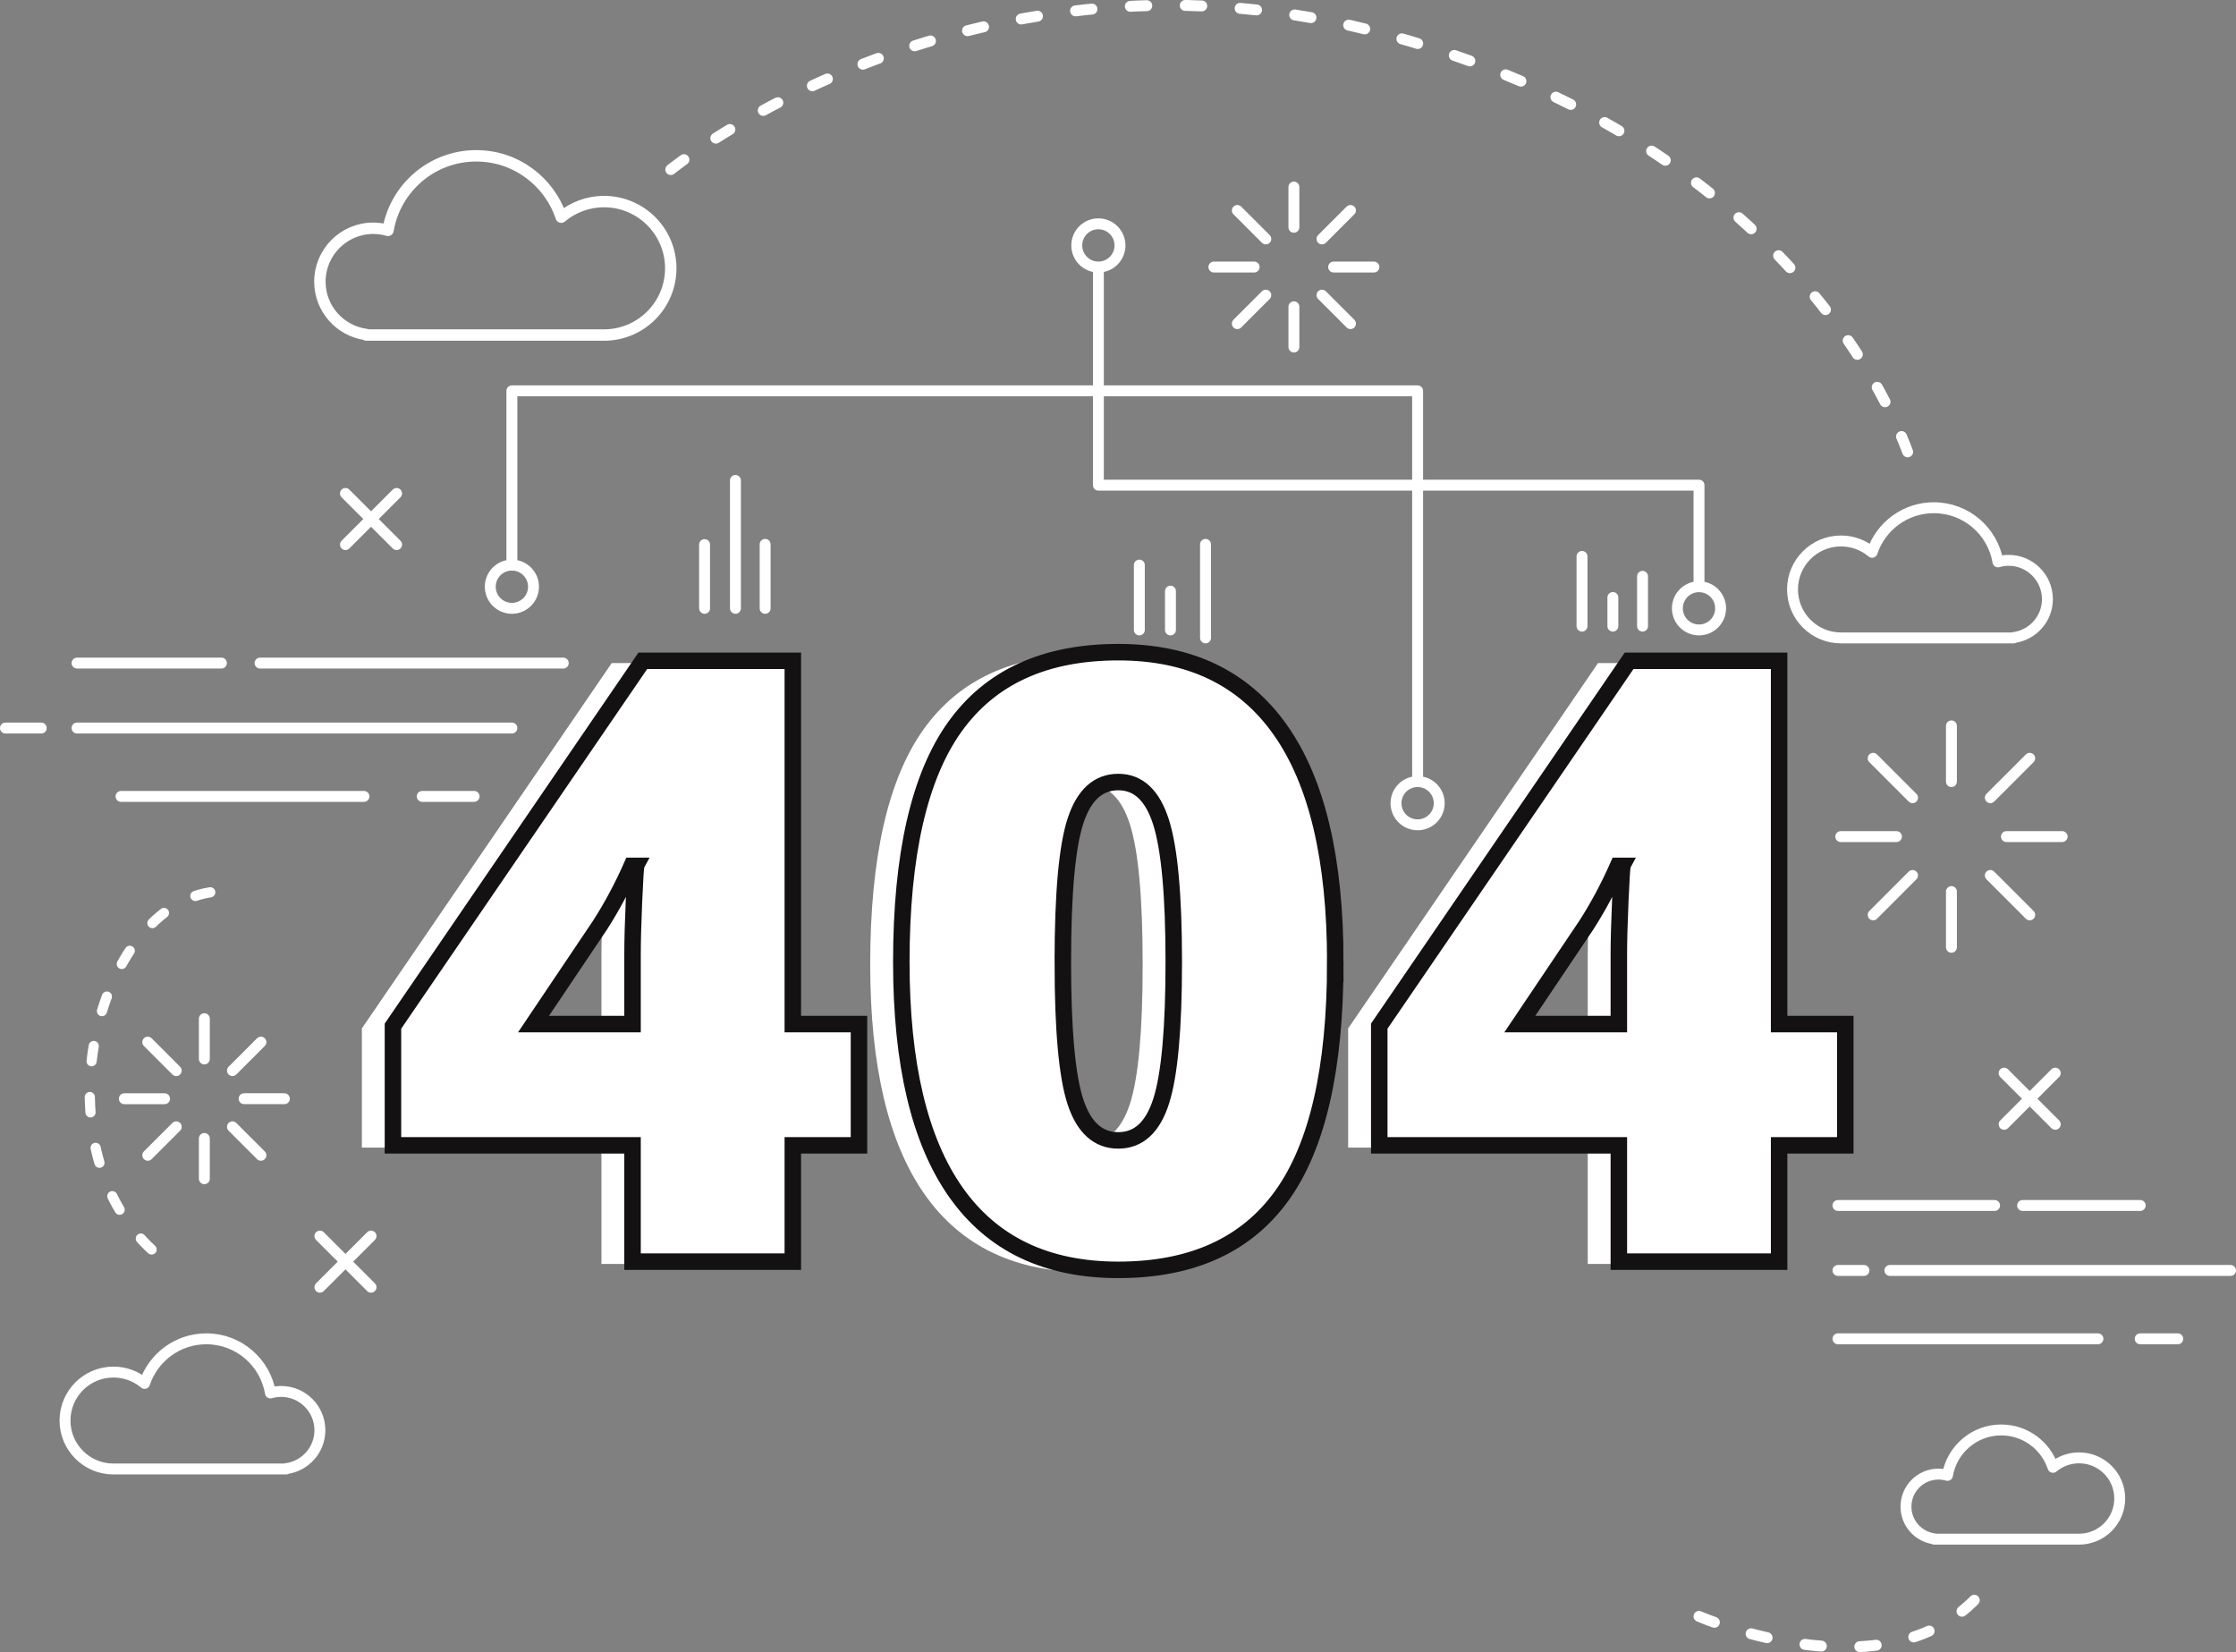 <?xml version="1.0" encoding="UTF-8" standalone="no"?>
<svg
   width="590.811"
   height="436.529"
   version="1.1"
   id="svg32"
   sodipodi:docname="error-dark.svg"
   inkscape:version="1.2.2 (b0a8486541, 2022-12-01)"
   viewBox="0 0 590.811 436.529"
   xmlns:inkscape="http://www.inkscape.org/namespaces/inkscape"
   xmlns:sodipodi="http://sodipodi.sourceforge.net/DTD/sodipodi-0.dtd"
   xmlns="http://www.w3.org/2000/svg"
   xmlns:svg="http://www.w3.org/2000/svg">
  <rect x="0" y="0" width="590.811" height="436.529" fill="#808080" stroke="none"/>
  <defs
     id="defs36" />
  <sodipodi:namedview
     id="namedview34"
     pagecolor="#000000"
     bordercolor="#000000"
     borderopacity="0.247"
     inkscape:showpageshadow="2"
     inkscape:pageopacity="0"
     inkscape:pagecheckerboard="0"
     inkscape:deskcolor="#d1d1d1"
     showgrid="false"
     inkscape:zoom="1.2989994"
     inkscape:cx="170.51586"
     inkscape:cy="253.27186"
     inkscape:window-width="1920"
     inkscape:window-height="1011"
     inkscape:window-x="1920"
     inkscape:window-y="32"
     inkscape:window-maximized="1"
     inkscape:current-layer="svg32" />
  <path
     d="m 158.916,271.191 v -18.46 c 0,-3.475 0.125,-8.16 0.38,-14.062 0.252,-5.899 0.451,-8.994 0.597,-9.284 h -1.196 c -2.461,5.576 -5.249,10.789 -8.36,15.637 l -17.592,26.169 z m 59.831,32.035 h -17.482 v 30.73 H 158.916 v -30.73 H 95.609 v -31.491 l 66.02,-96.534 h 39.635 v 95.99 h 17.482 v 32.035 m 53.859,-48.431 c 0,17.954 1.121,30.297 3.367,37.028 2.243,6.732 6.008,10.098 11.293,10.098 5.356,0 9.137,-3.475 11.346,-10.425 2.208,-6.949 3.312,-19.182 3.312,-36.702 0,-17.592 -1.124,-29.917 -3.365,-36.975 -2.245,-7.057 -6.011,-10.586 -11.293,-10.586 -5.285,0 -9.05,3.404 -11.293,10.206 -2.245,6.806 -3.367,19.258 -3.367,37.355 z m 71.993,0 c 0,28.089 -4.707,48.665 -14.117,61.732 -9.41,13.068 -23.817,19.6 -43.216,19.6 -18.968,0 -33.264,-6.821 -42.892,-20.469 -9.628,-13.644 -14.441,-33.932 -14.441,-60.862 0,-28.233 4.704,-48.935 14.116,-62.113 9.409,-13.174 23.817,-19.762 43.218,-19.762 18.894,0 33.173,6.86 42.836,20.578 9.665,13.72 14.497,34.15 14.497,61.297 m 74.925,16.396 v -18.46 c 0,-3.475 0.125,-8.16 0.38,-14.062 0.253,-5.899 0.452,-8.994 0.597,-9.284 h -1.195 c -2.461,5.576 -5.249,10.789 -8.361,15.637 l -17.59,26.169 z m 59.831,32.035 h -17.481 v 30.73 h -42.35 v -30.73 H 356.216 v -31.491 l 66.021,-96.534 h 39.635 v 95.99 h 17.481 v 32.035"
     style="fill:#ffffff;fill-opacity:1;fill-rule:nonzero;stroke:none;stroke-width:0.133"
     id="path2" />
  <path
     d="m 31.98,210.426 h 64.181 m 15.405,0 h 13.701 M 20.356,192.363 H 135.254 m -124.354,0 H 1.442 m 18.915,-17.161 h 38.147 m 10.212,0 h 80.113 m 336.818,178.538 h 68.681 m 11.17,0 h 9.934 m -76.07,-18.065 h 90.007 m -96.866,0 h -6.857 m 0,-17.161 h 41.375 m 7.405,0 h 31.071"
     style="fill:none;stroke:#ffffff;stroke-width:2.884;stroke-linecap:round;stroke-linejoin:round;stroke-miterlimit:10;stroke-dasharray:none;stroke-opacity:1"
     id="path4" />
  <path
     d="m 167.134,270.586 v -18.461 c 0,-3.475 0.125,-8.16 0.38,-14.062 0.253,-5.899 0.452,-8.994 0.597,-9.284 h -1.195 c -2.461,5.576 -5.249,10.789 -8.361,15.637 l -17.592,26.17 z m 59.832,32.034 h -17.482 v 30.73 h -42.35 v -30.73 h -63.306 v -31.491 l 66.021,-96.534 h 39.635 v 95.991 h 17.482 z m 53.859,-48.431 c 0,17.954 1.121,30.297 3.367,37.028 2.243,6.732 6.008,10.098 11.293,10.098 5.356,0 9.137,-3.475 11.346,-10.425 2.208,-6.949 3.311,-19.182 3.311,-36.702 0,-17.592 -1.123,-29.917 -3.365,-36.975 -2.244,-7.057 -6.009,-10.586 -11.292,-10.586 -5.285,0 -9.05,3.404 -11.293,10.206 -2.245,6.806 -3.367,19.258 -3.367,37.355 z m 71.992,0 c 0,28.089 -4.707,48.665 -14.116,61.733 -9.41,13.066 -23.818,19.598 -43.216,19.598 -18.968,0 -33.266,-6.821 -42.892,-20.467 -9.629,-13.645 -14.442,-33.934 -14.442,-60.864 0,-28.233 4.705,-48.935 14.117,-62.113 9.409,-13.174 23.815,-19.761 43.218,-19.761 18.893,0 33.171,6.858 42.836,20.577 9.665,13.72 14.496,34.151 14.496,61.297 z m 74.926,16.397 v -18.461 c 0,-3.475 0.124,-8.16 0.38,-14.062 0.252,-5.899 0.451,-8.994 0.597,-9.284 h -1.195 c -2.461,5.576 -5.251,10.789 -8.361,15.637 l -17.592,26.17 z m 59.831,32.034 h -17.482 v 30.73 h -42.348 v -30.73 H 364.436 v -31.491 l 66.021,-96.534 h 39.634 v 95.991 h 17.482 z"
     style="fill:#ffffff;stroke:#131112;stroke-width:4.357;stroke-linecap:butt;stroke-linejoin:miter;stroke-miterlimit:10;stroke-dasharray:none;stroke-opacity:1"
     id="path6" />
  <path
     d="m 515.619,206.512 v -14.718 m -10.274,18.974 -10.406,-10.408 m 6.152,20.682 h -14.718 m 18.973,10.273 -10.406,10.408 m 20.681,-6.152 v 14.718 m 10.274,-18.974 10.408,10.408 m -6.152,-20.681 h 14.718 m -18.974,-10.274 10.408,-10.408 M 53.994,279.798 v -10.638 m -7.426,13.716 -7.523,-7.524 m 4.446,14.95 H 32.853 m 13.715,7.426 -7.523,7.522 m 14.949,-4.447 v 10.638 m 7.426,-13.714 7.523,7.522 m -4.447,-14.949 h 10.639 m -13.715,-7.426 7.523,-7.524 M 341.882,60.054 V 49.414 m -7.426,13.716 -7.522,-7.522 m 4.447,14.949 h -10.64 m 13.716,7.426 -7.522,7.522 m 14.949,-4.447 v 10.638 m 7.426,-13.714 7.522,7.522 M 352.384,70.556 h 10.638 m -13.714,-7.426 7.522,-7.522"
     style="fill:none;stroke:#ffffff;stroke-width:2.884;stroke-linecap:round;stroke-linejoin:round;stroke-miterlimit:10;stroke-dasharray:none;stroke-opacity:1"
     id="path12" />
  <path
     d="M 135.254,149.31 V 103.273 h 239.318 v 102.291"
     style="fill:none;stroke:#ffffff;stroke-width:2.884;stroke-linecap:round;stroke-linejoin:round;stroke-miterlimit:10;stroke-dasharray:none;stroke-opacity:1"
     id="path16" />
  <path
     d="m 290.222,70.556 v 57.637 h 158.699 v 26.225 m -307.956,0.603 c 0,3.153 -2.556,5.711 -5.711,5.711 -3.153,0 -5.711,-2.557 -5.711,-5.711 0,-3.155 2.557,-5.711 5.711,-5.711 3.155,0 5.711,2.556 5.711,5.711 z M 295.932,64.845 c 0,3.155 -2.557,5.712 -5.711,5.712 -3.155,0 -5.712,-2.557 -5.712,-5.712 0,-3.153 2.557,-5.711 5.712,-5.711 3.153,0 5.711,2.557 5.711,5.711 z m 158.699,95.887 c 0,3.155 -2.557,5.711 -5.711,5.711 -3.155,0 -5.712,-2.556 -5.712,-5.711 0,-3.153 2.557,-5.711 5.712,-5.711 3.153,0 5.711,2.557 5.711,5.711 z m -74.349,51.491 c 0,3.155 -2.556,5.711 -5.711,5.711 -3.153,0 -5.711,-2.556 -5.711,-5.711 0,-3.153 2.557,-5.711 5.711,-5.711 3.155,0 5.711,2.557 5.711,5.711 z m -282.245,114.37 -13.512,13.513 m 0,-13.513 13.512,13.513 m 6.756,-209.725 -13.512,13.512 m 0,-13.512 13.512,13.512 m 438.264,139.653 -13.513,13.513 m 0,-13.513 13.513,13.513"
     style="fill:none;stroke:#ffffff;stroke-width:2.884;stroke-linecap:round;stroke-linejoin:round;stroke-miterlimit:10;stroke-dasharray:none;stroke-opacity:1"
     id="path18" />
  <path
     d="m 159.603,53.263 c -4.309,0 -8.253,1.551 -11.316,4.119 -3.128,-9.414 -11.992,-16.213 -22.457,-16.213 -11.717,0 -21.419,8.518 -23.315,19.696 -1.236,-0.353 -2.535,-0.555 -3.884,-0.555 -7.79,0 -14.106,6.316 -14.106,14.105 0,7.166 5.349,13.072 12.27,13.973 v 0.133 h 62.808 c 9.736,0 17.629,-7.893 17.629,-17.629 0,-9.736 -7.893,-17.629 -17.629,-17.629 z"
     style="fill:none;stroke:#ffffff;stroke-width:3.015;stroke-linecap:round;stroke-linejoin:round;stroke-miterlimit:10;stroke-dasharray:none;stroke-opacity:1"
     id="path20" />
  <path
     d="m 486.441,142.936 c 3.131,0 5.996,1.127 8.22,2.992 2.273,-6.84 8.712,-11.778 16.316,-11.778 8.51,0 15.56,6.189 16.938,14.308 0.896,-0.256 1.841,-0.403 2.82,-0.403 5.66,0 10.248,4.588 10.248,10.248 0,5.207 -3.885,9.496 -8.913,10.15 v 0.097 h -45.628 c -7.073,0 -12.808,-5.735 -12.808,-12.808 0,-7.072 5.735,-12.806 12.808,-12.806 z m 62.91,242.255 c -2.625,0 -5.029,0.945 -6.894,2.509 -1.905,-5.736 -7.306,-9.878 -13.682,-9.878 -7.138,0 -13.049,5.191 -14.205,12 -0.752,-0.215 -1.544,-0.337 -2.367,-0.337 -4.745,0 -8.593,3.848 -8.593,8.594 0,4.365 3.259,7.962 7.474,8.512 v 0.081 h 38.267 c 5.932,0 10.74,-4.808 10.74,-10.74 0,-5.932 -4.808,-10.741 -10.74,-10.741 z M 29.983,362.526 c 3.131,0 5.996,1.127 8.221,2.992 2.273,-6.84 8.712,-11.778 16.315,-11.778 8.512,0 15.561,6.188 16.938,14.308 0.897,-0.257 1.842,-0.403 2.821,-0.403 5.659,0 10.247,4.588 10.247,10.248 0,5.207 -3.886,9.496 -8.913,10.15 v 0.096 H 29.983 c -7.073,0 -12.806,-5.733 -12.806,-12.806 0,-7.073 5.734,-12.806 12.806,-12.806 z"
     style="fill:none;stroke:#ffffff;stroke-width:2.884;stroke-linecap:round;stroke-linejoin:round;stroke-miterlimit:10;stroke-dasharray:none;stroke-opacity:1"
     id="path22" />
  <path
     d="m 177.231,44.806 c 0,0 80.585,-65.701 190.075,-35.432 C 482.321,41.169 505.345,123.18 505.345,123.18"
     style="fill:none;stroke:#ffffff;stroke-width:2.884;stroke-linecap:round;stroke-linejoin:round;stroke-miterlimit:10;stroke-dasharray:4.357, 10.165;stroke-dashoffset:0;stroke-opacity:1"
     id="path24" />
  <path
     d="M 55.556,235.764 C 24.315,240.609 8.61,306.913 43.751,333.234"
     style="fill:none;stroke:#ffffff;stroke-width:2.689;stroke-linecap:round;stroke-linejoin:round;stroke-miterlimit:10;stroke-dasharray:4.062, 9.478;stroke-dashoffset:0;stroke-opacity:1"
     id="path26" />
  <path
     d="m 448.921,427.074 c 0,0 53.515,23.394 76.973,-9.245"
     style="fill:none;stroke:#ffffff;stroke-width:2.884;stroke-linecap:round;stroke-linejoin:round;stroke-miterlimit:10;stroke-dasharray:4.357, 10.165;stroke-dashoffset:0;stroke-opacity:1"
     id="path28" />
  <path
     d="m 194.326,160.731 v -33.794 m -8.157,33.794 v -16.84 m 132.363,24.658 v -24.715 m -9.266,22.607 v -10.25 m -8.221,10.25 v -17.132 m -98.878,11.421 v -16.897 m 223.996,21.601 v -7.558 m -8.157,7.558 v -18.413 m 15.998,18.413 v -13.152"
     style="fill:none;stroke:#ffffff;stroke-width:2.884;stroke-linecap:round;stroke-linejoin:round;stroke-miterlimit:10;stroke-dasharray:none;stroke-opacity:1"
     id="path30" />
</svg>
